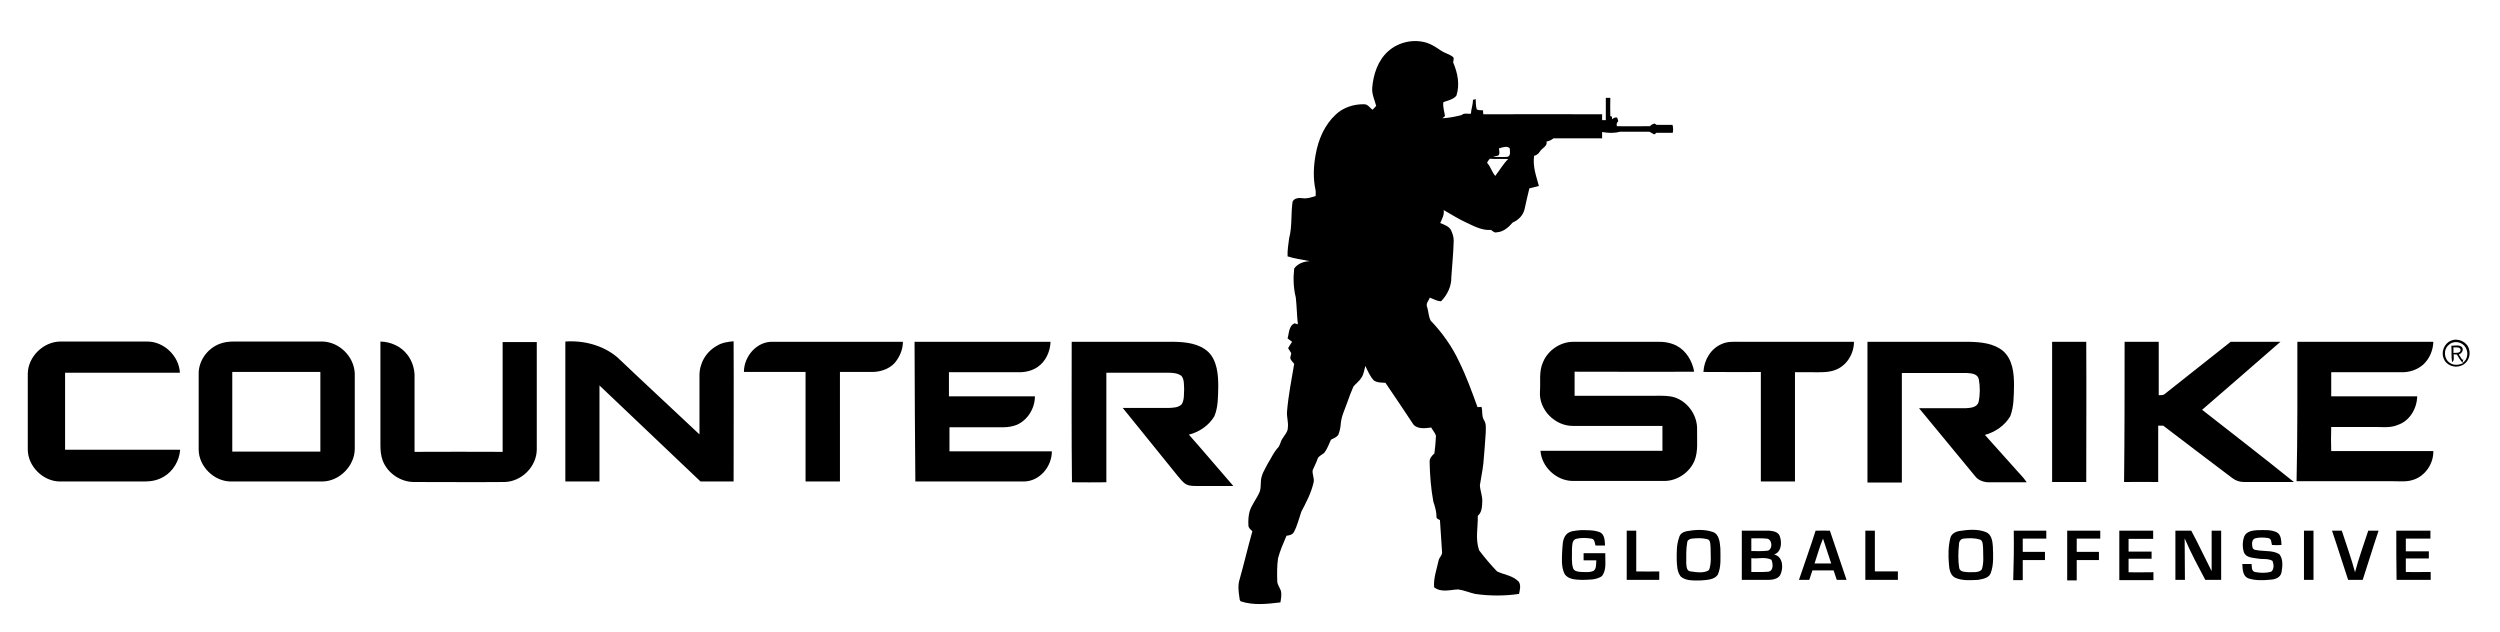 <?xml version="1.0" encoding="utf-8"?>
<!-- Generator: Adobe Illustrator 26.4.0, SVG Export Plug-In . SVG Version: 6.00 Build 0)  -->
<svg version="1.1" id="Layer_1" xmlns="http://www.w3.org/2000/svg" xmlns:xlink="http://www.w3.org/1999/xlink" x="0px" y="0px"
	 viewBox="0 0 945 239" style="enable-background:new 0 0 945 239;" xml:space="preserve">
<path d="M541,66.3C541.2,66.5,541.2,66.5,541,66.3z"/>
<path d="M524.7,19.4c3.9-3.5,9.6-4.8,14.7-3.2c1.9,0.6,3.6,1.8,5.4,3c1.4,0.9,3.1,1.3,4.4,2.3c0.6,0.5,0.1,1.4,0.1,2.1
	c1.7,4,2.6,8.4,1.2,12.6c-1.2,1.4-3.2,1.8-4.9,2.4c-0.3,1.8,0.4,3.5,0.6,5.3c-0.4,0.3-0.6,0.5-1,0.8c2.4-0.1,4.9-0.6,7.3-1.2
	c0.9-0.9,2.3-0.4,3.5-0.5c0.1-1.8,0.8-3.5,0.8-5.3c0.3,0,0.8-0.1,1-0.3c0.1,1.3,0,2.6,0.4,3.9c0.6,0.5,1.7,0.3,2.4,0.4
	c0,0.5,0,1,0.1,1.5c14.9-0.1,30,0,44.9,0v2.2h1.4V37h1.7c0,2.3-0.1,4.5,0,6.8c0.1,0.1,0.4,0.3,0.6,0.3c0,0.3,0.1,0.8,0.1,1
	c0.5-0.5,1.2-0.9,1.9-0.6c0.1,0.4,0.3,0.8,0.4,1.3c-0.5,0.5-0.8,1.2-0.5,1.9c4.1,0.1,8.2,0,12.5,0c0.4-0.5,1-0.8,1.7-1
	c0.3,0.1,0.6,0.4,0.8,0.5h6c0.3,1,0.3,2.1,0.1,3h-6.2c-0.1,0.1-0.5,0.5-0.8,0.6c-0.6-0.4-1.2-0.6-1.8-1h-11.2
	c-2.2,0.6-4.5,0.5-6.7,0.1v2.4h-18.4c-0.8,0.6-1.5,1-2.6,1.2c0.4,1.9-1.8,2.4-2.6,3.9c-0.5,0.8-1.3,1.3-2.1,1.5
	c-0.6,4,0.8,7.7,1.8,11.4c-1.2,0.3-2.4,0.6-3.6,0.9c-0.6,2.6-1.3,5.3-1.8,7.8c-0.5,2.3-2.3,4.2-4.5,5.1c-1.5,1.8-3.6,3.6-6,3.7
	c-0.9,0.3-1.5-0.4-2.2-0.9c-3.2,0.3-6.2-1.3-9-2.6c-3.1-1.4-5.9-3.2-8.9-4.9c0.3,1.8-0.6,3.3-1.3,4.9c1.4,0.6,3.3,1.2,4.1,2.7
	c0.5,1.2,1,2.4,1,3.9c-0.1,4.6-0.6,9.3-0.9,13.9c0.1,3.3-1.5,6.7-3.9,9.1c-1.5-0.1-2.8-0.8-4.2-1.4c-0.5,1.2-1.7,2.3-1,3.7
	c0.5,1.7,0.5,3.5,1.3,5c4.4,4.6,8.1,9.8,10.8,15.6c2.7,5.5,4.8,11.3,6.9,17.1c0.4,0,1.2-0.1,1.5-0.1c0.5,1.7,0,3.6,1,5.1
	c0.9,1.4,0.6,3.1,0.6,4.8c-0.3,3.9-0.5,7.7-0.9,11.6c-0.3,2.7-0.9,5.4-1.3,8.1c0.1,2.1,1,4.1,0.9,6.2c-0.1,1.9-0.1,4-1.7,5.4
	c0.1,4.4-1,8.7,0.5,13c2.1,2.8,4.4,5.5,6.8,8c2.7,1.3,5.9,1.5,8.2,3.9c0.9,1.4,0.4,3.1,0.1,4.6c-5.5,0.8-11.1,0.8-16.6,0
	c-2.2-0.5-4.2-1.4-6.4-1.7c-3,0.1-6.4,1.3-9.1-0.8c-0.3-3.5,1-6.8,1.7-10.2c0.3-1.2,1.4-1.9,1.3-3.1c-0.3-4-0.5-8.1-0.8-12.1
	c-0.5-0.3-1.4-0.5-1.3-1.3c0-1.9-0.6-3.9-1.2-5.7c-0.9-4.9-1.3-9.9-1.4-14.9c-0.1-1.4,0.8-2.4,1.8-3.3c0.3-2.2,0.5-4.5,0.6-6.7
	c-0.4-1.2-1.3-2.1-1.8-3.1c-2.3,0.3-5.7,0.8-7.1-1.7c-3.3-5-6.8-10.2-10.2-15.2c-1.4-0.1-3.1,0-4.4-0.9c-1.4-1.5-2.3-3.6-3.2-5.5
	c-0.4,1.5-0.6,3.2-1.5,4.5c-0.8,1.3-2.1,2.2-3,3.3c-0.9,2.1-1.7,4.1-2.4,6.2c-0.9,2.6-2.2,5.1-2.4,8c-0.1,1.4-0.4,2.7-0.9,4
	c-0.6,1-1.8,1.4-2.8,1.9c-0.8,1.7-1.3,3.3-2.4,4.8c-0.8,0.9-2.1,1.2-2.6,2.3c-0.5,1.5-1.3,3-1.9,4.4c-0.3,1.5,0.8,3.2,0.3,4.8
	c-0.9,3.9-2.8,7.5-4.6,10.9c-0.9,2.6-1.5,5.3-2.8,7.7c-0.5,1-1.8,1.3-2.8,1.4c-1.2,2.8-2.4,5.5-3.2,8.5c-0.4,2.8-0.4,5.8-0.3,8.6
	c0,1.3,0.8,2.3,1.3,3.5c0.5,1.5,0.1,3.1-0.1,4.6c-5,0.6-10.2,1.2-15-0.4c-0.5-0.4-0.4-1-0.5-1.5c-0.4-2.3-0.6-4.8,0.1-6.9
	c1.7-6,3.1-12.1,4.8-18.1c-0.6-0.6-1.5-1.2-1.5-2.2c-0.1-1.7,0-3.5,0.4-5.1c0.8-2.8,2.8-5,3.9-7.7c0.4-1.2,0.3-2.3,0.4-3.5
	c0-2.7,1.5-4.9,2.7-7.2c1.2-1.9,2.1-4,3.6-5.7c1-0.9,1-2.3,1.8-3.5c0.8-1.4,2.1-2.6,2.1-4.2c0.3-2.1-0.5-4.1-0.3-6.2
	c0.5-6,1.7-12,2.7-18c-0.5-0.6-1.3-1.3-1.5-2.2c0.1-0.6,0.3-1.2,0.4-1.8l-1.2-1.9c0.5-0.8,1-1.7,1.5-2.4c-0.5-0.4-1.2-0.9-1.7-1.3
	c0.6-1.9,0.4-4.8,2.7-5.7c0.3,0.1,0.9,0.3,1.2,0.4c-0.4-3.3-0.4-6.8-0.8-10.2c-0.9-3.6-1-7.3-0.6-10.9c1.3-1.9,3.7-2.7,5.9-2.8
	c-2.8-0.6-5.7-0.9-8.4-1.8c-0.1-2.3,0.3-4.6,0.6-6.9c1.2-4.5,0.6-9.1,1.3-13.8c0.6-1.3,2.3-1.5,3.7-1.3c1.7,0.3,3.3-0.3,5-0.8
	c0-0.6,0.1-1.4,0-2.1c-1-4.5-0.8-9.1,0-13.5c1-5.7,3.3-11.2,7.6-15.2c2.8-2.7,6.9-4,10.8-3.9c1.3,0,2.1,1.3,3.1,2.1
	c0.5-0.5,1-1,1.4-1.5c-0.6-2.2-1.7-4.5-1.5-6.8C519.1,28.2,520.8,22.9,524.7,19.4 M564.8,55.8C565,56.1,565,56.1,564.8,55.8
	 M566.6,56.1c0.1,0.9,0.4,1.8-0.1,2.6c-0.6,0.3-1.4,0.3-2.1,0.6c1.8,0,3.6,0.1,5.4,0c1.4-0.4,0.9-2.2,0.9-3.2
	C569.8,55,567.9,55.7,566.6,56.1 M562.1,61.5c1.3,1.4,1.9,3.6,3.1,5c1.7-2.2,3-4.5,4.9-6.4c-2.3-0.1-4.6,0.1-6.9-0.1
	C562.7,60.4,562.5,60.9,562.1,61.5z M926.4,128.8c2.7-1.2,6.2,0.4,6.9,3.2c0.8,2.6-0.6,5.5-3.2,6.3c-2.4,0.9-5.5-0.3-6.4-2.8
	C922.7,133.2,923.8,129.9,926.4,128.8 M925.6,130.4c-2.1,1.8-1.8,5.4,0.5,6.8c1.4,1,3.3,0.8,4.9,0.1c-0.9-1-1.7-2.2-2.3-3.3
	c-0.3,0-0.9,0-1.2-0.1c-0.1,1,0.4,2.3-0.6,3c-0.4-2.1-0.1-4.1-0.3-6.2c1.3,0,3-0.5,4,0.5c0.8,1,0,2.4-1.2,2.8
	c0.5,0.6,0.9,1.4,1.4,2.1l0.3-0.6c0,0.4-0.1,1.2-0.3,1.7c2.2-1.3,2.4-4.6,0.8-6.4C930.1,129,927.2,128.8,925.6,130.4 M927.4,131.3
	v2.1c0.9-0.1,2.7,0.3,2.7-1.2C929.9,131,928.2,131.4,927.4,131.3z M10.5,141.2c0.1-6.4,5.9-12,12.2-12.1h33c6.3,0,12,5.5,12.3,11.8
	H24.6V170h43.5c-0.3,4.1-2.6,8.1-6.2,10.2c-2.2,1.3-4.6,1.8-7.1,1.8H22.5c-6.3-0.1-12-5.8-12-12.1C10.5,160.3,10.5,150.8,10.5,141.2
	z M84.2,129.6c1.4-0.4,3-0.5,4.5-0.5h33.4c6.3,0.3,11.7,5.7,12,12v28.7c-0.1,6.4-5.9,12.2-12.3,12.2H87.1c-6.3-0.1-12-5.8-12-12.1
	v-28.3C74.9,136.1,78.9,131,84.2,129.6 M87.8,140.6v30.1h33.3v-30.1C121.1,140.6,87.8,140.6,87.8,140.6z M143.8,167.9v-38.8
	c3.9,0.1,7.8,1.8,10.2,5c1.7,2.2,2.6,4.9,2.7,7.6v29.1c11.1-0.1,22.1,0,33.3,0v-41.5h12.9V170c-0.1,6.4-5.7,12-12.1,12.2
	c-11.4,0.1-22.9,0-34.3,0c-5,0-9.9-3.2-11.8-8C143.9,172.1,143.8,170.1,143.8,167.9L143.8,167.9z M213.7,129.1
	c6.9-0.5,14.3,1.4,19.7,6c10.3,9.8,20.7,19.4,31,29.1v-22.1c-0.1-4.6,2.4-9.1,6.6-11.4c1.9-1.2,4.1-1.5,6.3-1.7
	c0.1,17.6,0,35.4,0,53h-12.5l-38.2-36.3v36.3h-12.9L213.7,129.1L213.7,129.1z M281.2,140.6c0-5.9,4.9-11.7,11.1-11.4h49
	c0,3-1.3,5.9-3.2,8.1c-2.2,2.3-5.4,3.3-8.5,3.3h-12.1V182h-13v-41.4H281.2z M345.7,129.2h51.4c-0.1,3.7-1.9,7.6-5,9.6
	c-1.9,1.3-4.4,1.9-6.7,1.9h-26.7v9.1h32.5c0,4.5-2.7,9-6.9,10.8c-1.5,0.6-3.3,0.9-5,0.9h-20.4v9.1h38.7c0,5.8-4.6,11.3-10.5,11.4
	h-41.1C345.9,164.4,345.7,146.8,345.7,129.2L345.7,129.2z M405.1,129.2h38.7c4.5,0.1,9.5,0.6,13,3.9c3.3,3.3,3.7,8.5,3.7,13
	c-0.1,3.9,0,7.8-1.5,11.3c-2.1,3.5-5.7,5.9-9.6,6.9c5.7,6.4,11.2,13,16.8,19.4h-13.8c-1.4,0-2.8,0-4-0.6c-1.4-0.8-2.3-2.2-3.3-3.3
	c-6.9-8.5-13.8-17.1-20.7-25.6h17.5c1.7-0.1,3.5-0.1,4.8-1.4c1-1.7,0.8-3.7,0.9-5.7c-0.1-1.7,0.1-3.6-1-5c-1.3-1-3.1-1.2-4.6-1.2
	h-23.8v41.4c-4.4,0.1-8.6,0-13,0C405,164.4,405.1,146.8,405.1,129.2z"/>
<path d="M583.3,136.8c1.9-4.5,6.6-7.6,11.4-7.6h31.5c2.6-0.1,5.3,0.3,7.6,1.5c3.6,1.9,5.9,5.8,6.6,9.8c-15,0.1-30.2,0-45.2,0v9.1
	h30.7c2.3,0,4.8-0.1,7.1,0.6c5.1,1.7,8.7,6.9,8.5,12.3c-0.1,3.9,0.5,8-1,11.7c-1.9,4.5-6.7,7.7-11.6,7.6h-34.5
	c-6.2-0.1-11.7-5.4-12.1-11.4h46.1v-9.4h-33.7c-6.8,0.1-13-6-12.6-12.9C582.4,144.5,581.6,140.4,583.3,136.8L583.3,136.8z
	 M650.9,130c2.2-1,4.6-0.8,6.8-0.8h43.1c0,4.5-2.7,9.1-7.2,10.7c-2.8,1-5.8,0.8-8.7,0.8h-6.4V182h-12.9v-41.4
	c-7.2,0.1-14.5,0-21.7,0C644.1,136.1,646.7,131.7,650.9,130L650.9,130z M705.9,129.2h38.4c4.4,0.1,9.3,0.5,12.9,3.5
	c3.6,3.2,4.1,8.4,4.1,12.9c-0.1,3.9,0,8-1.4,11.7c-2.1,3.6-5.7,6-9.6,7.1c3.7,4.1,7.5,8.4,11.2,12.5c1.5,1.8,3.2,3.3,4.6,5.4h-14.4
	c-1.9,0-4-0.8-5.1-2.3c-7.1-8.6-14.1-17.1-21.2-25.7h17.7c1.8-0.1,4.2-0.3,4.8-2.3c0.6-2.8,0.6-5.8,0.1-8.6
	c-0.4-2.1-2.8-2.3-4.5-2.4h-24.6v41.4h-13C705.9,182.2,705.9,129.2,705.9,129.2z M775.7,129.2h12.9c0.1,17.6,0,35.4,0,53h-12.9
	C775.7,182.2,775.7,129.2,775.7,129.2z M803.1,129.2H816v20.2c0.8-0.1,1.7,0.1,2.3-0.5c8.4-6.6,16.6-13.1,24.9-19.7H862
	c-9.8,8.6-19.7,17.1-29.6,25.7c11.6,9.1,23.3,18.1,34.7,27.3h-18.8c-1.7,0-3.2-0.5-4.5-1.5c-8.7-6.6-17.5-13.2-26.1-19.8h-1.9v21.3
	c-4.2-0.1-8.6,0-12.9,0C803.1,164.4,803.1,146.8,803.1,129.2z M868.4,129.2h51.4c-0.1,3.2-1.4,6.3-3.7,8.5c-2.3,2.1-5.4,3.1-8.5,3
	h-26.4v9.1h32.5c-0.1,4.6-2.8,9.3-7.3,10.8c-2.7,1.2-5.7,0.8-8.5,0.8h-16.7c-0.1,3.1-0.1,6.2,0,9.1h38.6c0.1,4.8-3.1,9.5-7.7,10.9
	c-2.4,0.8-5,0.5-7.5,0.5h-36.5C868.5,164.4,868.4,146.8,868.4,129.2z M592,202.1c1.3-1.5,3.6-1.5,5.5-1.7c2.4,0,5-0.1,7.3,0.8
	c1.8,0.9,1.8,3.2,1.9,5h-3.6c-0.3-1-0.3-2.4-1.5-2.6c-1.9-0.3-4-0.4-5.9,0.1c-1.5,0.5-1.4,2.4-1.5,3.9c0.1,2.3-0.3,4.8,0.4,7.1
	c0.4,1.3,1.9,1.4,3.1,1.5c1.5,0,3.3,0.3,4.8-0.5c1-0.9,0.8-2.6,0.9-3.9h-4.8v-2.7h8.2c-0.1,3,0.6,6.3-1.3,8.7
	c-2.2,1.5-5,1.3-7.5,1.4c-2.3-0.1-5.3-0.1-6.6-2.3c-1.3-2.6-1-5.7-0.9-8.5C590.7,206.3,590.5,203.9,592,202.1L592,202.1z
	 M614.9,200.6h3.6V216c3,0.1,5.9,0,8.7,0v3.2h-12.3V200.6L614.9,200.6z M637.5,200.8c3.3-0.6,6.8-0.8,10,0.3
	c2.4,0.9,2.6,3.9,2.8,6.2c0,3.3,0.4,6.9-1,10c-1.4,1.9-4.1,1.9-6.3,2.1c-2.6,0-5.7,0.3-7.7-1.5c-1.4-1.8-1.4-4.2-1.5-6.3
	c0-2.8-0.1-5.7,0.9-8.4C635,201.8,636.2,201.1,637.5,200.8 M639.5,203.6c-0.6,0.1-1.5,0.4-1.7,1.2c-0.5,2.7-0.4,5.4-0.4,8.1
	c0.1,1.2,0.1,3,1.7,3.1c2.2,0.3,4.9,0.8,6.9-0.5c1-2.6,0.6-5.5,0.6-8.4c-0.1-1.2,0.1-3-1.3-3.3C643.4,203.3,641.4,203.4,639.5,203.6
	L639.5,203.6z M658.4,200.6h10.4c1.5,0.1,3.5,0.5,4,2.2c0.8,2.3,0.6,5.9-2.2,6.8c3.5,0.8,3.6,5.3,2.3,7.8c-0.9,1.5-3,1.8-4.6,1.8
	h-9.9V200.6 M662,203.5v4.8c1.9,0,3.9,0.1,5.8-0.1c2.4,0,2.3-4.5,0-4.6C665.8,203.4,663.9,203.5,662,203.5 M662,216.2
	c2.2,0,4.2,0.1,6.4-0.1c2.1-0.3,1.8-3.1,1.2-4.5c-2.3-1.2-5-0.3-7.6-0.6L662,216.2L662,216.2z M686.3,200.6c1.8-0.1,3.6,0,5.4,0
	c2.1,6.2,4.2,12.5,6.3,18.6h-3.7c-0.4-1.2-0.8-2.4-1.2-3.6h-8c-0.4,1.2-0.8,2.4-1.2,3.6h-3.9C682.1,213,684.3,206.9,686.3,200.6
	 M685.9,213h6.3c-1-3.1-2.1-6.3-3.1-9.4C687.8,206.6,687,209.8,685.9,213z M705.1,200.6h3.6V216h8.7v3.2h-12.3V200.6z M740.8,200.7
	c3.2-0.5,6.7-0.8,9.8,0.4c2.2,0.8,2.6,3.5,2.7,5.5c0.1,3.3,0.4,6.8-0.8,10c-0.6,1.9-3.1,2.3-4.9,2.6c-2.8,0.1-5.8,0.4-8.5-0.8
	c-1.9-0.9-2.3-3.3-2.4-5.1c-0.3-3.3-0.3-6.8,0.6-10.2C737.8,201.7,739.3,200.9,740.8,200.7 M742.2,203.6c-1,0.1-1.7,1-1.7,2.1
	c-0.3,3-0.4,6.2,0.1,9.1c0.4,1.5,2.4,1.4,3.7,1.5c1.5-0.1,3.6,0.3,4.8-1c0.9-2.6,0.5-5.4,0.5-8.1c-0.1-1.2,0-3.1-1.4-3.3
	C746.2,203.3,744.1,203.4,742.2,203.6L742.2,203.6z M761.2,200.6h12.3v3h-8.9v5h8.4v3.1h-8.4v7.6h-3.6
	C761.2,213,761.3,206.7,761.2,200.6L761.2,200.6z M781.4,200.6h12.5v3H785v5h8.4v3.1H785v7.7h-3.6V200.6L781.4,200.6z M801.2,200.6
	h12.7v3.1h-9.3v4.8h8.7v2.7h-8.7v5.1c3.1,0.1,6.2,0,9.4,0v3h-12.9V200.6z M822.3,200.6h6c2.7,5,5.1,10.2,7.7,15.3v-15.3h3.6v18.6h-6
	c-2.7-5.1-5.5-10.3-7.8-15.7c0.1,5.3,0,10.4,0.1,15.7h-3.6V200.6z M848.4,202.6c0.9-1.8,3.2-2.1,4.9-2.2c2.4,0,5-0.3,7.3,0.8
	c1.7,0.9,1.7,3.1,1.8,4.8c-1.2,0.1-2.3,0.1-3.6,0c-0.3-0.9-0.1-2.4-1.4-2.6c-1.7-0.3-3.5-0.3-5,0.1c-1.3,0.5-1.2,2.2-1,3.2
	c0.1,1.4,1.8,1.2,2.7,1.4c2.4,0.3,5.3,0,7.5,1.4c1.5,1.9,1.2,4.6,0.8,6.9c-0.4,1.9-2.3,2.6-4,2.7c-2.8,0.3-5.9,0.4-8.6-0.5
	c-2.1-0.9-2.1-3.5-2.2-5.4h3.5c0.1,1-0.1,2.6,1.2,3c2.1,0.4,4.1,0.5,6.2-0.1c1.2-0.9,1-2.8,0.5-4.1c-1.7-1-3.9-0.5-5.8-0.9
	c-1.8-0.3-4.2-0.3-5-2.3C847.6,206.9,847.6,204.5,848.4,202.6L848.4,202.6z M870.9,200.6h3.6v18.6h-3.6V200.6z M881.5,200.6h3.7
	c1.7,5.3,3.6,10.4,5,15.7c1.4-5.3,3.3-10.5,5-15.7h3.9c-2.1,6.2-4,12.5-6,18.6h-5.5C885.5,213,883.6,206.7,881.5,200.6L881.5,200.6z
	 M905.8,200.6h12.9v3h-9.3v4.8h8.7v2.7h-8.7v5.1c3.1,0.1,6.2,0,9.4,0v3h-12.9C905.8,213,905.8,206.7,905.8,200.6L905.8,200.6z"/>
</svg>
